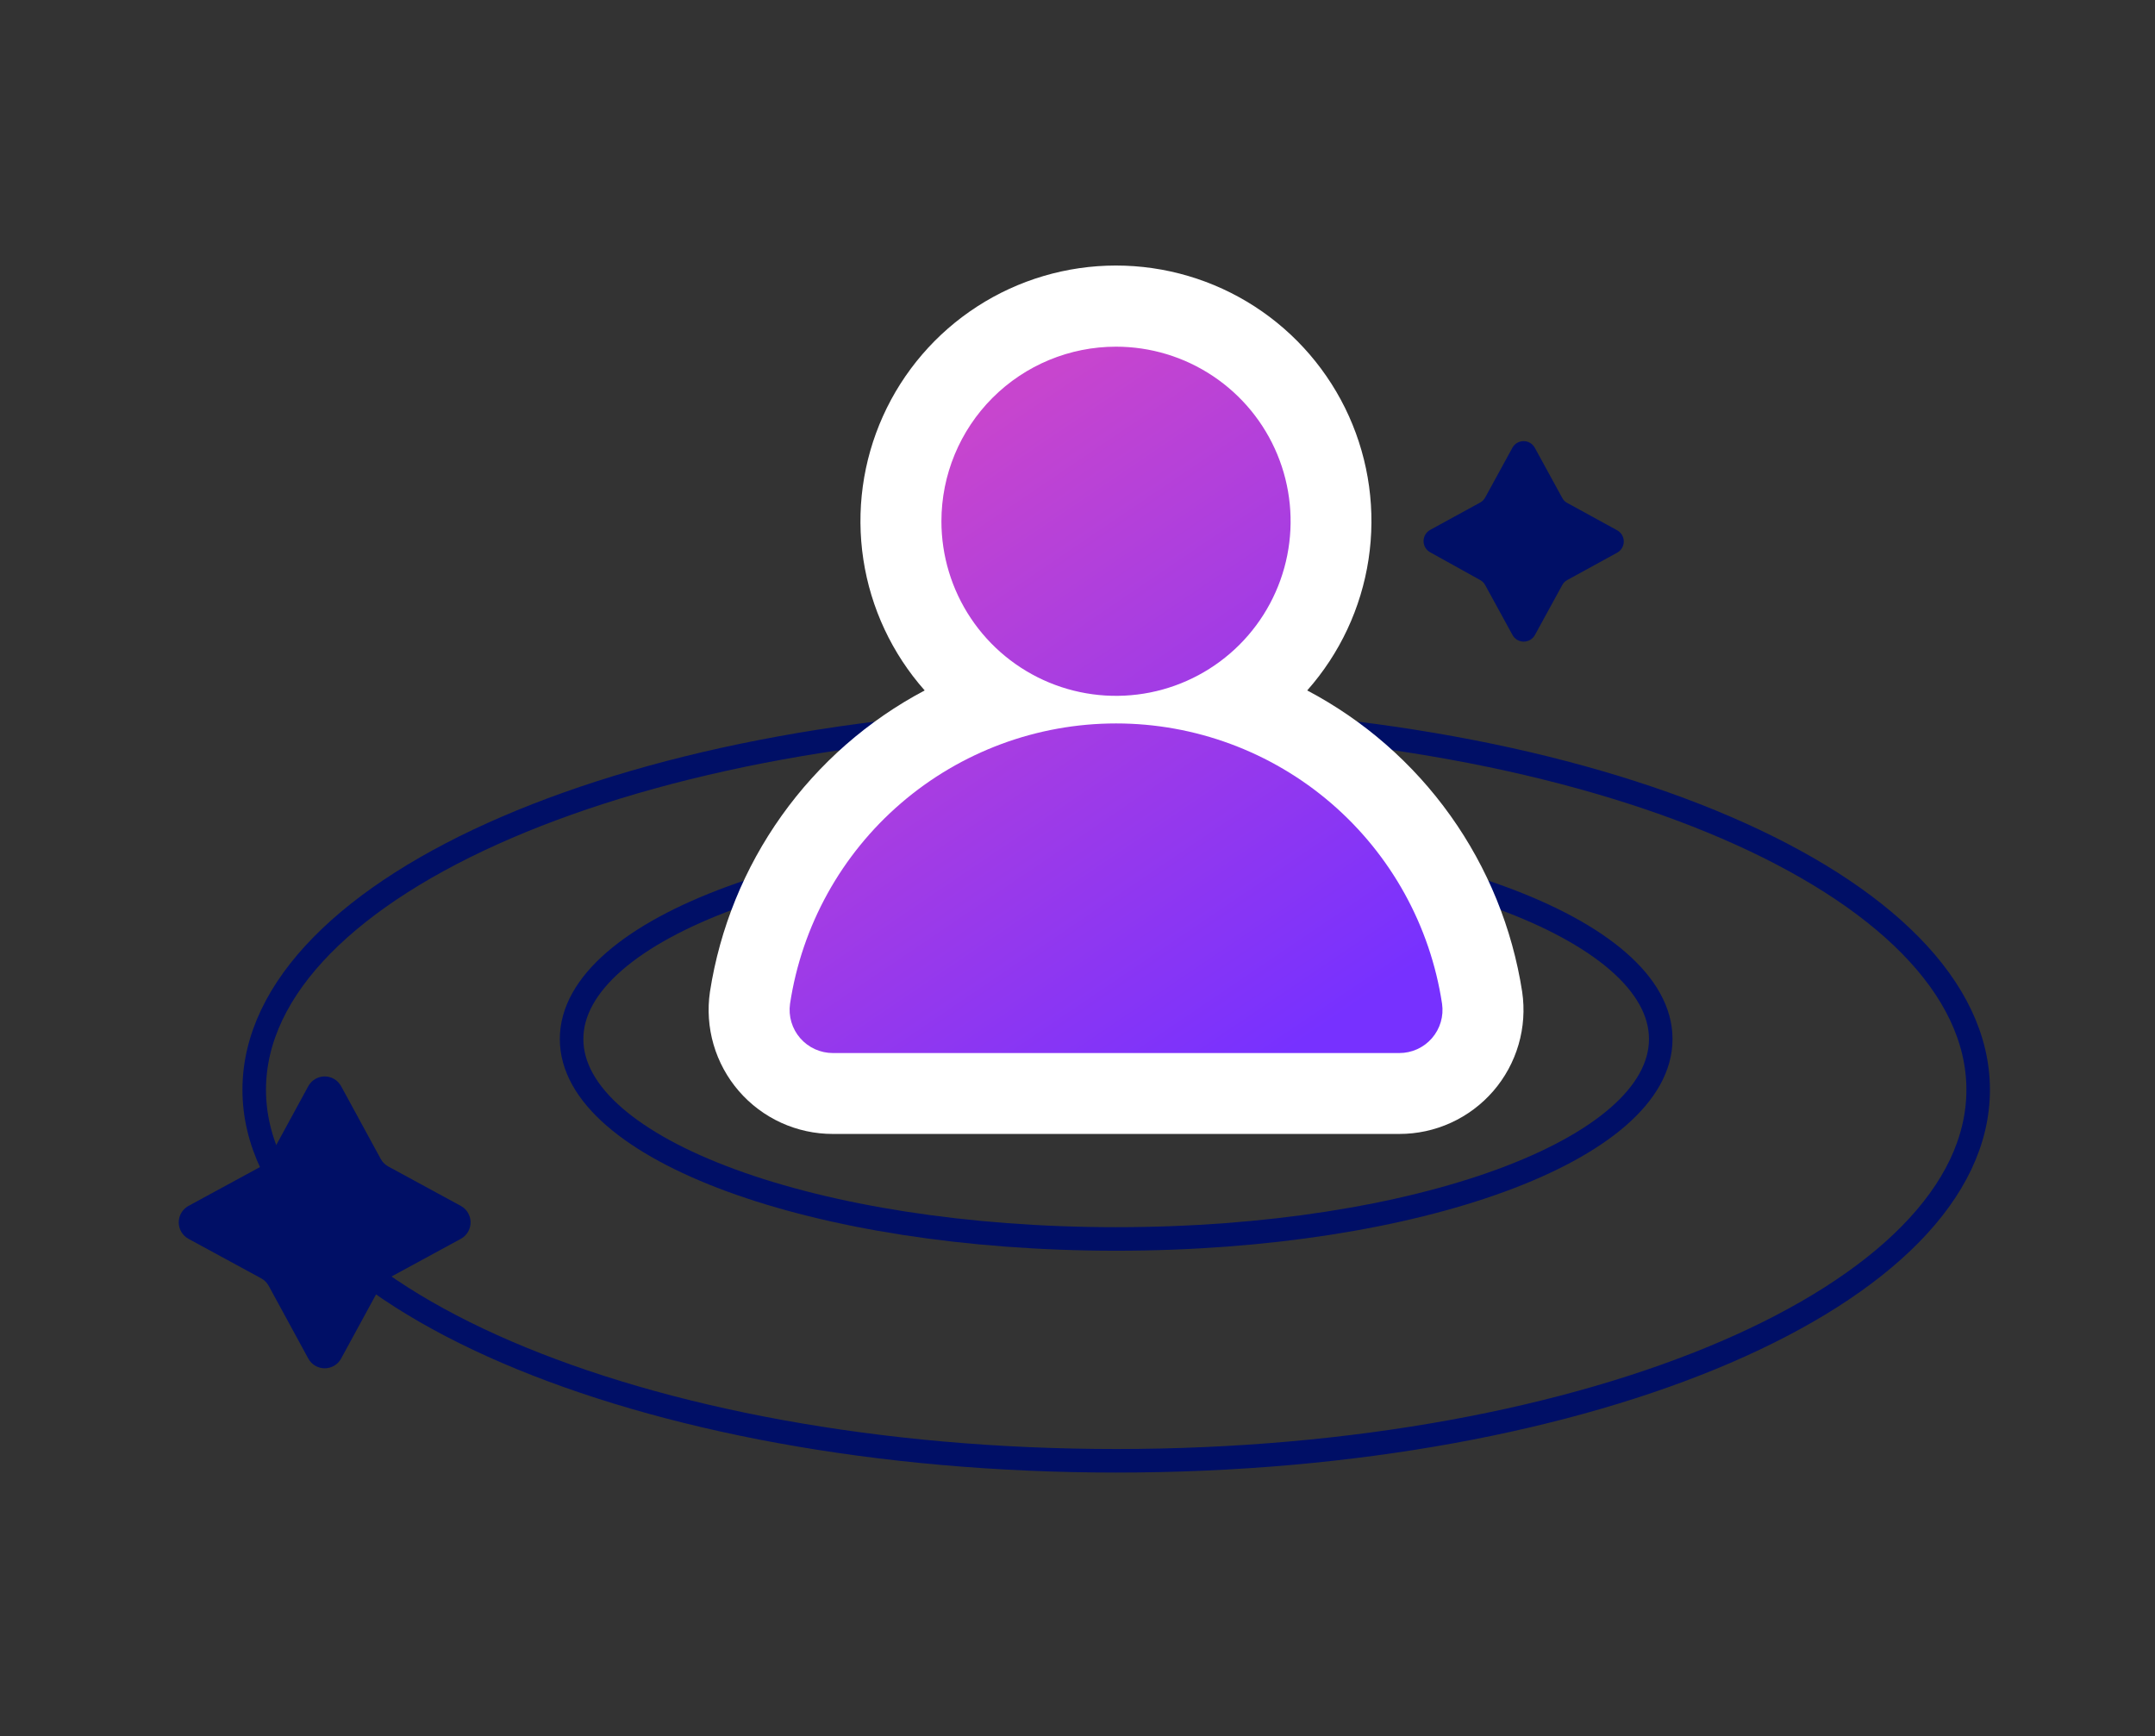 <svg width="211" height="170" viewBox="0 0 211 170" fill="none" xmlns="http://www.w3.org/2000/svg">
<rect x="0" y="0" width="211" height="170" fill="#333333" stroke="none"/>
<g id="Frame 1">
<g id="Group 16003">
<path id="Vector" d="M109.286 121.313C138.734 121.313 162.607 112.549 162.607 101.739C162.607 90.928 138.734 82.164 109.286 82.164C79.837 82.164 55.965 90.928 55.965 101.739C55.965 112.549 79.837 121.313 109.286 121.313Z" stroke="#000F66" stroke-width="2.305" stroke-linecap="square" stroke-linejoin="round"/>
<path id="Vector_2" d="M109.288 143.034C155.9 143.034 193.686 126.769 193.686 106.705C193.686 86.641 155.9 70.376 109.288 70.376C62.677 70.376 24.891 86.641 24.891 106.705C24.891 126.769 62.677 143.034 109.288 143.034Z" stroke="#000F66" stroke-width="2.305" stroke-linecap="square" stroke-linejoin="round"/>
<path id="Vector_3" d="M81.546 111.031C79.8 111.034 78.073 110.66 76.485 109.935C74.896 109.209 73.482 108.15 72.34 106.829C71.198 105.508 70.354 103.956 69.866 102.279C69.378 100.602 69.258 98.84 69.513 97.112C70.478 90.897 72.882 84.992 76.532 79.869C80.182 74.746 84.978 70.546 90.537 67.604C87.342 63.997 85.257 59.543 84.532 54.779C83.807 50.015 84.474 45.143 86.452 40.748C88.43 36.354 91.635 32.625 95.682 30.008C99.729 27.392 104.445 26 109.264 26C114.083 26 118.8 27.392 122.847 30.008C126.893 32.625 130.098 36.354 132.076 40.748C134.054 45.143 134.721 50.015 133.996 54.779C133.272 59.543 131.186 63.997 127.991 67.604C133.558 70.54 138.361 74.738 142.015 79.862C145.67 84.985 148.075 90.893 149.039 97.112C149.294 98.841 149.174 100.604 148.685 102.281C148.197 103.959 147.353 105.511 146.21 106.832C145.067 108.153 143.652 109.212 142.062 109.937C140.472 110.662 138.745 111.035 136.998 111.031H81.546Z" fill="white"/>
<path id="Vector_4" d="M109.271 33.945C112.652 33.945 115.957 34.947 118.768 36.826C121.58 38.704 123.771 41.374 125.065 44.498C126.359 47.621 126.697 51.059 126.037 54.375C125.378 57.691 123.75 60.737 121.359 63.128C118.968 65.518 115.922 67.147 112.606 67.806C109.29 68.466 105.853 68.127 102.729 66.833C99.605 65.539 96.935 63.348 95.057 60.537C93.178 57.726 92.176 54.421 92.176 51.04C92.176 46.506 93.977 42.157 97.183 38.952C100.389 35.746 104.737 33.945 109.271 33.945ZM109.271 70.836C101.547 70.836 94.079 73.606 88.223 78.642C82.367 83.678 78.511 90.648 77.354 98.285C77.269 98.885 77.314 99.497 77.486 100.079C77.658 100.66 77.954 101.198 78.352 101.656C78.75 102.113 79.242 102.48 79.794 102.731C80.347 102.981 80.946 103.11 81.553 103.109H137.005C137.611 103.111 138.211 102.982 138.763 102.731C139.315 102.48 139.806 102.113 140.204 101.656C140.601 101.198 140.896 100.66 141.067 100.078C141.238 99.496 141.282 98.885 141.195 98.285C140.039 90.646 136.182 83.676 130.324 78.639C124.466 73.603 116.996 70.834 109.271 70.836Z" fill="white"/>
<path id="Vector_5" d="M109.271 33.945C112.652 33.945 115.957 34.947 118.768 36.826C121.58 38.704 123.771 41.374 125.065 44.498C126.359 47.621 126.697 51.059 126.037 54.375C125.378 57.691 123.75 60.737 121.359 63.128C118.968 65.518 115.922 67.147 112.606 67.806C109.29 68.466 105.853 68.127 102.729 66.833C99.605 65.539 96.935 63.348 95.057 60.537C93.178 57.726 92.176 54.421 92.176 51.04C92.176 46.506 93.977 42.157 97.183 38.952C100.389 35.746 104.737 33.945 109.271 33.945ZM109.271 70.836C101.547 70.836 94.079 73.606 88.223 78.642C82.367 83.678 78.511 90.648 77.354 98.285C77.269 98.885 77.314 99.497 77.486 100.079C77.658 100.66 77.954 101.198 78.352 101.656C78.75 102.113 79.242 102.48 79.794 102.731C80.347 102.981 80.946 103.11 81.553 103.109H137.005C137.611 103.111 138.211 102.982 138.763 102.731C139.315 102.48 139.806 102.113 140.204 101.656C140.601 101.198 140.896 100.66 141.067 100.078C141.238 99.496 141.282 98.885 141.195 98.285C140.039 90.646 136.182 83.676 130.324 78.639C124.466 73.603 116.996 70.834 109.271 70.836Z" fill="url(#paint0_linear_4081_1033)"/>
<path id="Vector_6" d="M148.088 43.831L145.418 48.711C145.305 48.923 145.131 49.097 144.919 49.21L140.039 51.88C139.841 51.987 139.675 52.146 139.559 52.34C139.444 52.533 139.383 52.755 139.383 52.981C139.383 53.206 139.444 53.428 139.559 53.622C139.675 53.815 139.841 53.974 140.039 54.082L144.919 56.791C145.131 56.904 145.305 57.078 145.418 57.29L148.088 62.17C148.195 62.368 148.354 62.534 148.548 62.65C148.742 62.765 148.963 62.826 149.189 62.826C149.415 62.826 149.636 62.765 149.83 62.65C150.024 62.534 150.183 62.368 150.29 62.17L152.96 57.29C153.07 57.076 153.245 56.902 153.459 56.791L158.331 54.121C158.529 54.014 158.695 53.855 158.811 53.661C158.926 53.467 158.987 53.246 158.987 53.02C158.987 52.794 158.926 52.573 158.811 52.379C158.695 52.185 158.529 52.026 158.331 51.919L153.459 49.249C153.245 49.139 153.07 48.964 152.96 48.75L150.29 43.871C150.186 43.67 150.03 43.501 149.839 43.382C149.647 43.263 149.426 43.198 149.201 43.194C148.975 43.19 148.752 43.247 148.557 43.359C148.361 43.471 148.199 43.634 148.088 43.831Z" fill="#000F66"/>
<path id="Vector_7" d="M30.188 106.349L26.306 113.478C26.138 113.786 25.885 114.038 25.578 114.207L18.448 118.081C18.161 118.24 17.921 118.473 17.755 118.756C17.588 119.038 17.5 119.361 17.5 119.689C17.5 120.017 17.588 120.34 17.755 120.622C17.921 120.905 18.161 121.138 18.448 121.297L25.578 125.171C25.885 125.34 26.138 125.592 26.306 125.9L30.188 133.029C30.346 133.317 30.578 133.556 30.86 133.723C31.142 133.89 31.464 133.978 31.792 133.978C32.12 133.978 32.442 133.89 32.724 133.723C33.006 133.556 33.239 133.317 33.396 133.029L37.278 125.9C37.446 125.594 37.696 125.342 37.999 125.171L45.128 121.297C45.416 121.138 45.655 120.905 45.822 120.622C45.989 120.34 46.077 120.017 46.077 119.689C46.077 119.361 45.989 119.038 45.822 118.756C45.655 118.473 45.416 118.24 45.128 118.081L37.999 114.207C37.696 114.036 37.446 113.783 37.278 113.478L33.396 106.349C33.239 106.061 33.006 105.822 32.724 105.655C32.442 105.488 32.12 105.399 31.792 105.399C31.464 105.399 31.142 105.488 30.86 105.655C30.578 105.822 30.346 106.061 30.188 106.349Z" fill="#000F66"/>
</g>
</g>
<defs>
<linearGradient id="paint0_linear_4081_1033" x1="76.729" y1="35.862" x2="130.406" y2="115.166" gradientUnits="userSpaceOnUse">
<stop offset="0.16" stop-color="#C745CE"/>
<stop offset="0.87" stop-color="#7731FF"/>
</linearGradient>
</defs>
</svg>
